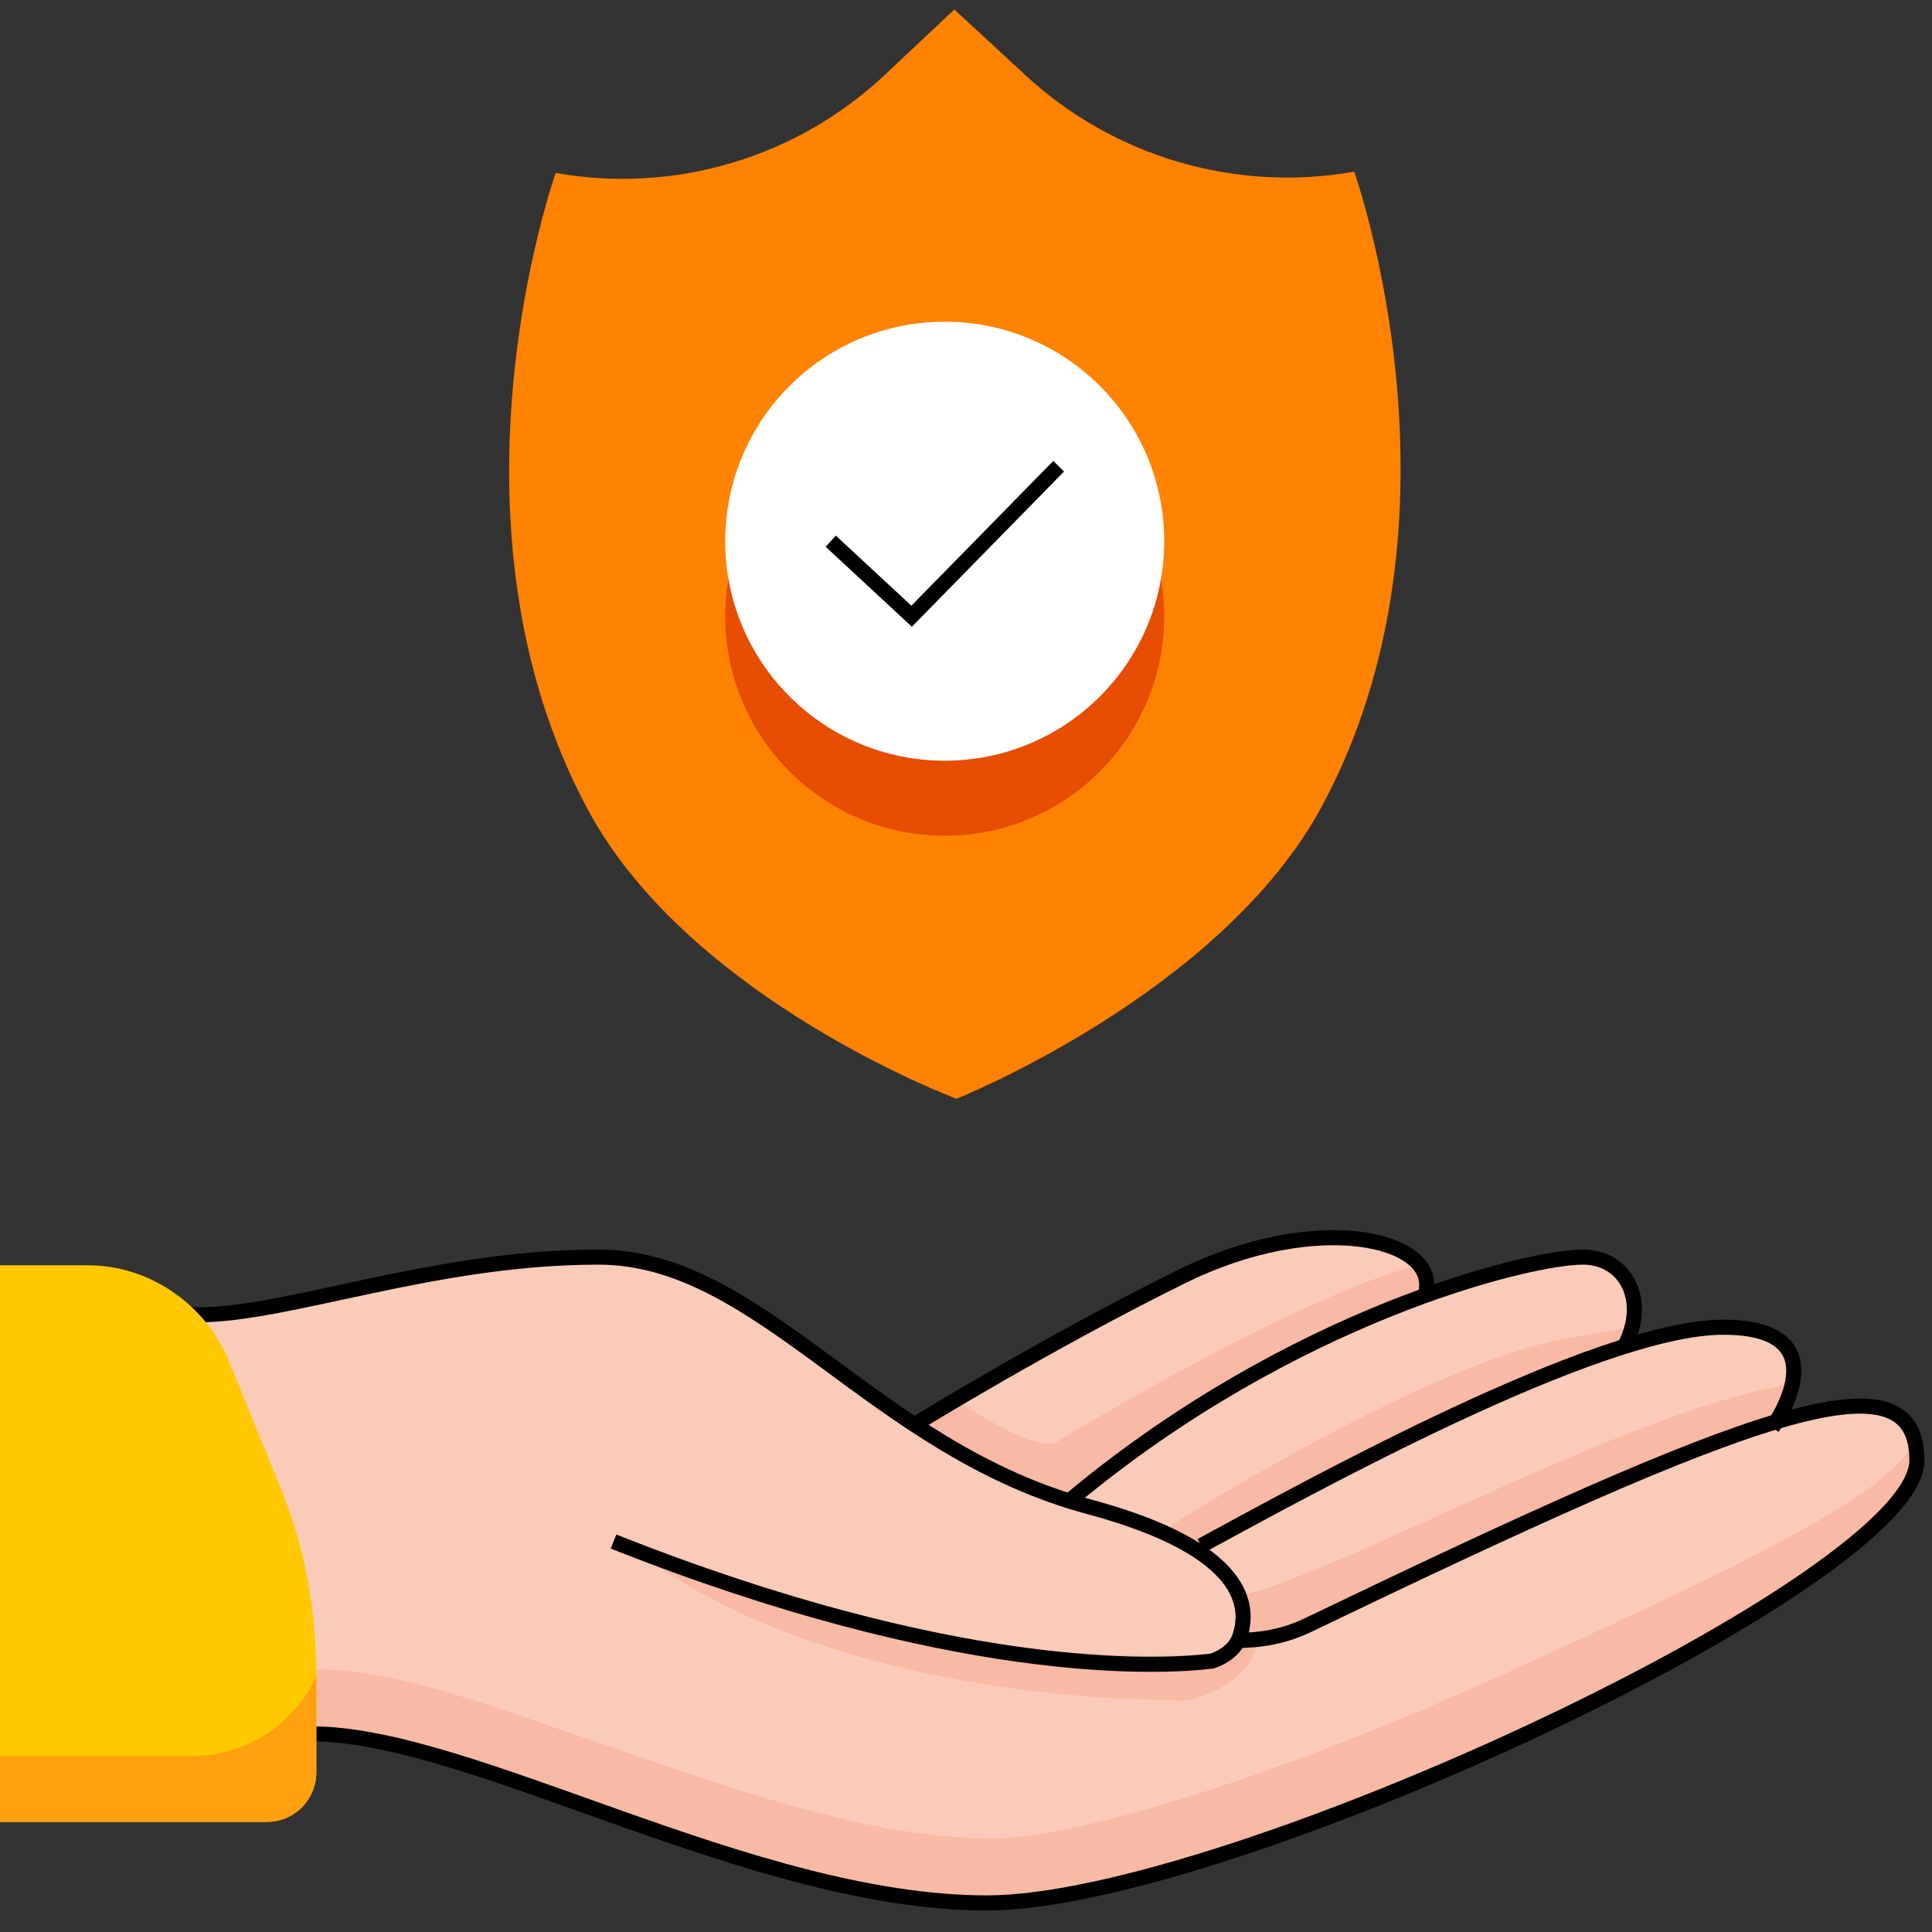 <svg width="64" height="64" viewBox="0 0 64 64" fill="none" xmlns="http://www.w3.org/2000/svg">
<rect x="0" y="0" width="64" height="64" fill="#333333" stroke="none"/>
<g clip-path="url(#clip0_4399_1540)">
<path d="M58.577 47.242C58.577 47.242 61.106 43.919 56.951 43.919C56.048 43.919 54.919 44.192 53.79 44.556C54.558 43.009 53.79 41.643 52.39 41.643C51.622 41.643 49.725 42.007 47.196 42.918C47.557 41.142 43.538 40.232 39.111 42.417C34.685 44.602 30.395 47.151 30.395 47.242C26.601 44.693 23.575 41.643 19.917 41.643C14.497 41.643 9.71 43.555 6.639 43.555C7 43.919 10.297 53.342 10.297 55.526V57.438C15.581 57.438 24.84 63.037 32.653 63.037C40.602 62.901 63.455 52.34 63.455 48.38C63.5 46.514 62.1 46.104 58.577 47.242Z" fill="#FBCBB9"/>
<path d="M49.364 55.663C42.544 58.713 35.86 60.898 32.834 60.898C28.814 60.898 24.253 59.259 20.188 57.848C16.394 56.574 13.233 55.299 10.478 55.299V55.436V57.347C15.762 57.347 25.02 62.946 32.834 62.946C40.647 62.946 63.5 52.386 63.5 48.426C63.5 48.152 63.5 47.925 63.364 47.788C62.642 49.564 56.951 52.204 49.364 55.663Z" fill="#F8BAA4"/>
<path d="M59.21 45.877C53.926 46.741 44.441 52.113 41.009 52.886C41.144 53.387 41.144 53.751 41.009 54.161C41.009 54.298 40.873 54.298 40.873 54.434C41.641 54.434 42.499 54.298 43.267 53.933C50.448 50.52 55.371 48.198 58.532 47.197C58.578 47.105 59.074 46.468 59.21 45.877Z" fill="#F8BAA4"/>
<path d="M38.39 56.3C35.228 56.3 25.744 55.526 20.459 50.838C30.802 54.935 36.222 54.935 40.016 54.798C40.648 54.661 41.009 54.434 41.009 54.297H41.641C41.641 55.435 40.016 56.346 38.977 56.346C38.751 56.3 38.39 56.3 38.39 56.3Z" fill="#F8BAA4"/>
<path d="M46.97 41.916C43.041 42.918 35.86 47.242 34.957 47.788C34.46 48.016 33.06 47.288 31.66 46.377C30.757 46.878 30.26 47.242 30.26 47.242C31.795 48.243 33.557 49.154 35.454 49.791C39.609 46.377 43.899 44.192 47.196 43.054C47.332 42.553 47.241 42.144 46.97 41.916Z" fill="#F8BAA4"/>
<path d="M39.79 51.339C42.68 49.7 49.139 46.013 53.791 44.602C53.655 44.602 53.926 44.602 53.791 44.602C53.926 44.329 54.061 44.101 54.061 43.965C53.294 44.101 52.435 44.238 51.261 44.465C46.203 45.74 38.525 50.701 38.525 50.701C39.022 50.838 39.383 51.066 39.79 51.339Z" fill="#F8BAA4"/>
<path d="M59.21 45.877C53.926 46.741 44.441 52.113 41.009 52.886C41.144 53.387 41.144 53.751 41.009 54.161C41.009 54.298 40.873 54.298 40.873 54.434C41.641 54.434 42.499 54.298 43.267 53.933C50.448 50.52 55.371 48.198 58.532 47.197C58.578 47.242 59.074 46.605 59.21 45.877Z" fill="#F8BAA4"/>
<path d="M10.342 57.438C15.626 57.438 24.885 63.037 32.698 63.037C40.647 63.037 63.5 52.34 63.5 48.38C63.5 44.693 58.08 46.741 43.311 53.842C42.544 54.206 41.776 54.343 40.918 54.343" stroke="black" stroke-width="0.5" stroke-miterlimit="10"/>
<path d="M39.79 51.202C43.313 49.29 52.933 43.965 57.088 43.965C61.107 43.965 58.714 47.288 58.714 47.288" stroke="black" stroke-width="0.5" stroke-miterlimit="10"/>
<path d="M35.499 49.654C42.816 43.555 50.629 41.643 52.436 41.643C53.836 41.643 54.604 43.054 53.836 44.556" stroke="black" stroke-width="0.5" stroke-miterlimit="10"/>
<path d="M47.241 42.781C47.602 41.006 43.582 40.095 39.156 42.28C34.73 44.465 30.44 47.105 30.44 47.105" stroke="black" stroke-width="0.5" stroke-miterlimit="10"/>
<path d="M6.233 43.555H6.549C9.575 43.555 14.362 41.643 19.827 41.643C25.247 41.643 28.905 48.016 36.131 49.928C41.325 51.339 41.416 53.251 41.054 54.252C40.919 54.616 40.557 54.889 40.151 55.026C38.254 55.253 31.57 55.526 20.324 51.066" stroke="black" stroke-width="0.5" stroke-miterlimit="10"/>
<path d="M0 41.916V60.352H8.852C9.755 60.352 10.478 59.578 10.478 58.713V55.527C10.478 53.387 10.117 51.339 9.349 49.427L7.588 45.103C6.82 43.191 4.923 41.916 2.936 41.916H0Z" fill="#FFC800"/>
<path d="M6.413 58.167H0V60.352H8.852C9.755 60.352 10.478 59.623 10.478 58.713V55.527C9.755 57.12 8.129 58.167 6.413 58.167Z" fill="#FFA00F"/>
<path fill-rule="evenodd" clip-rule="evenodd" d="M31.614 0.314L29.312 2.479C26.395 5.222 22.353 6.428 18.409 5.73C18.409 5.73 14.306 17.223 19.48 26.832C22.657 32.732 30.668 35.997 31.497 36.322L31.498 36.326L31.684 36.398C31.684 36.398 40.454 32.904 43.793 26.703C48.946 17.133 44.859 5.687 44.859 5.687C40.927 6.382 36.896 5.198 33.964 2.487L31.725 0.417L31.724 0.417L31.614 0.314Z" fill="#FF8200"/>
<circle cx="31.295" cy="20.413" r="7.271" fill="#E64D00"/>
<circle cx="31.295" cy="17.928" r="7.271" fill="white"/>
<path d="M27.52 17.928L30.199 20.413L35.07 15.444" stroke="black" stroke-width="0.5"/>
</g>
<defs>
<clipPath id="clip0_4399_1540">
<rect width="64" height="64" fill="white"/>
</clipPath>
</defs>
</svg>
